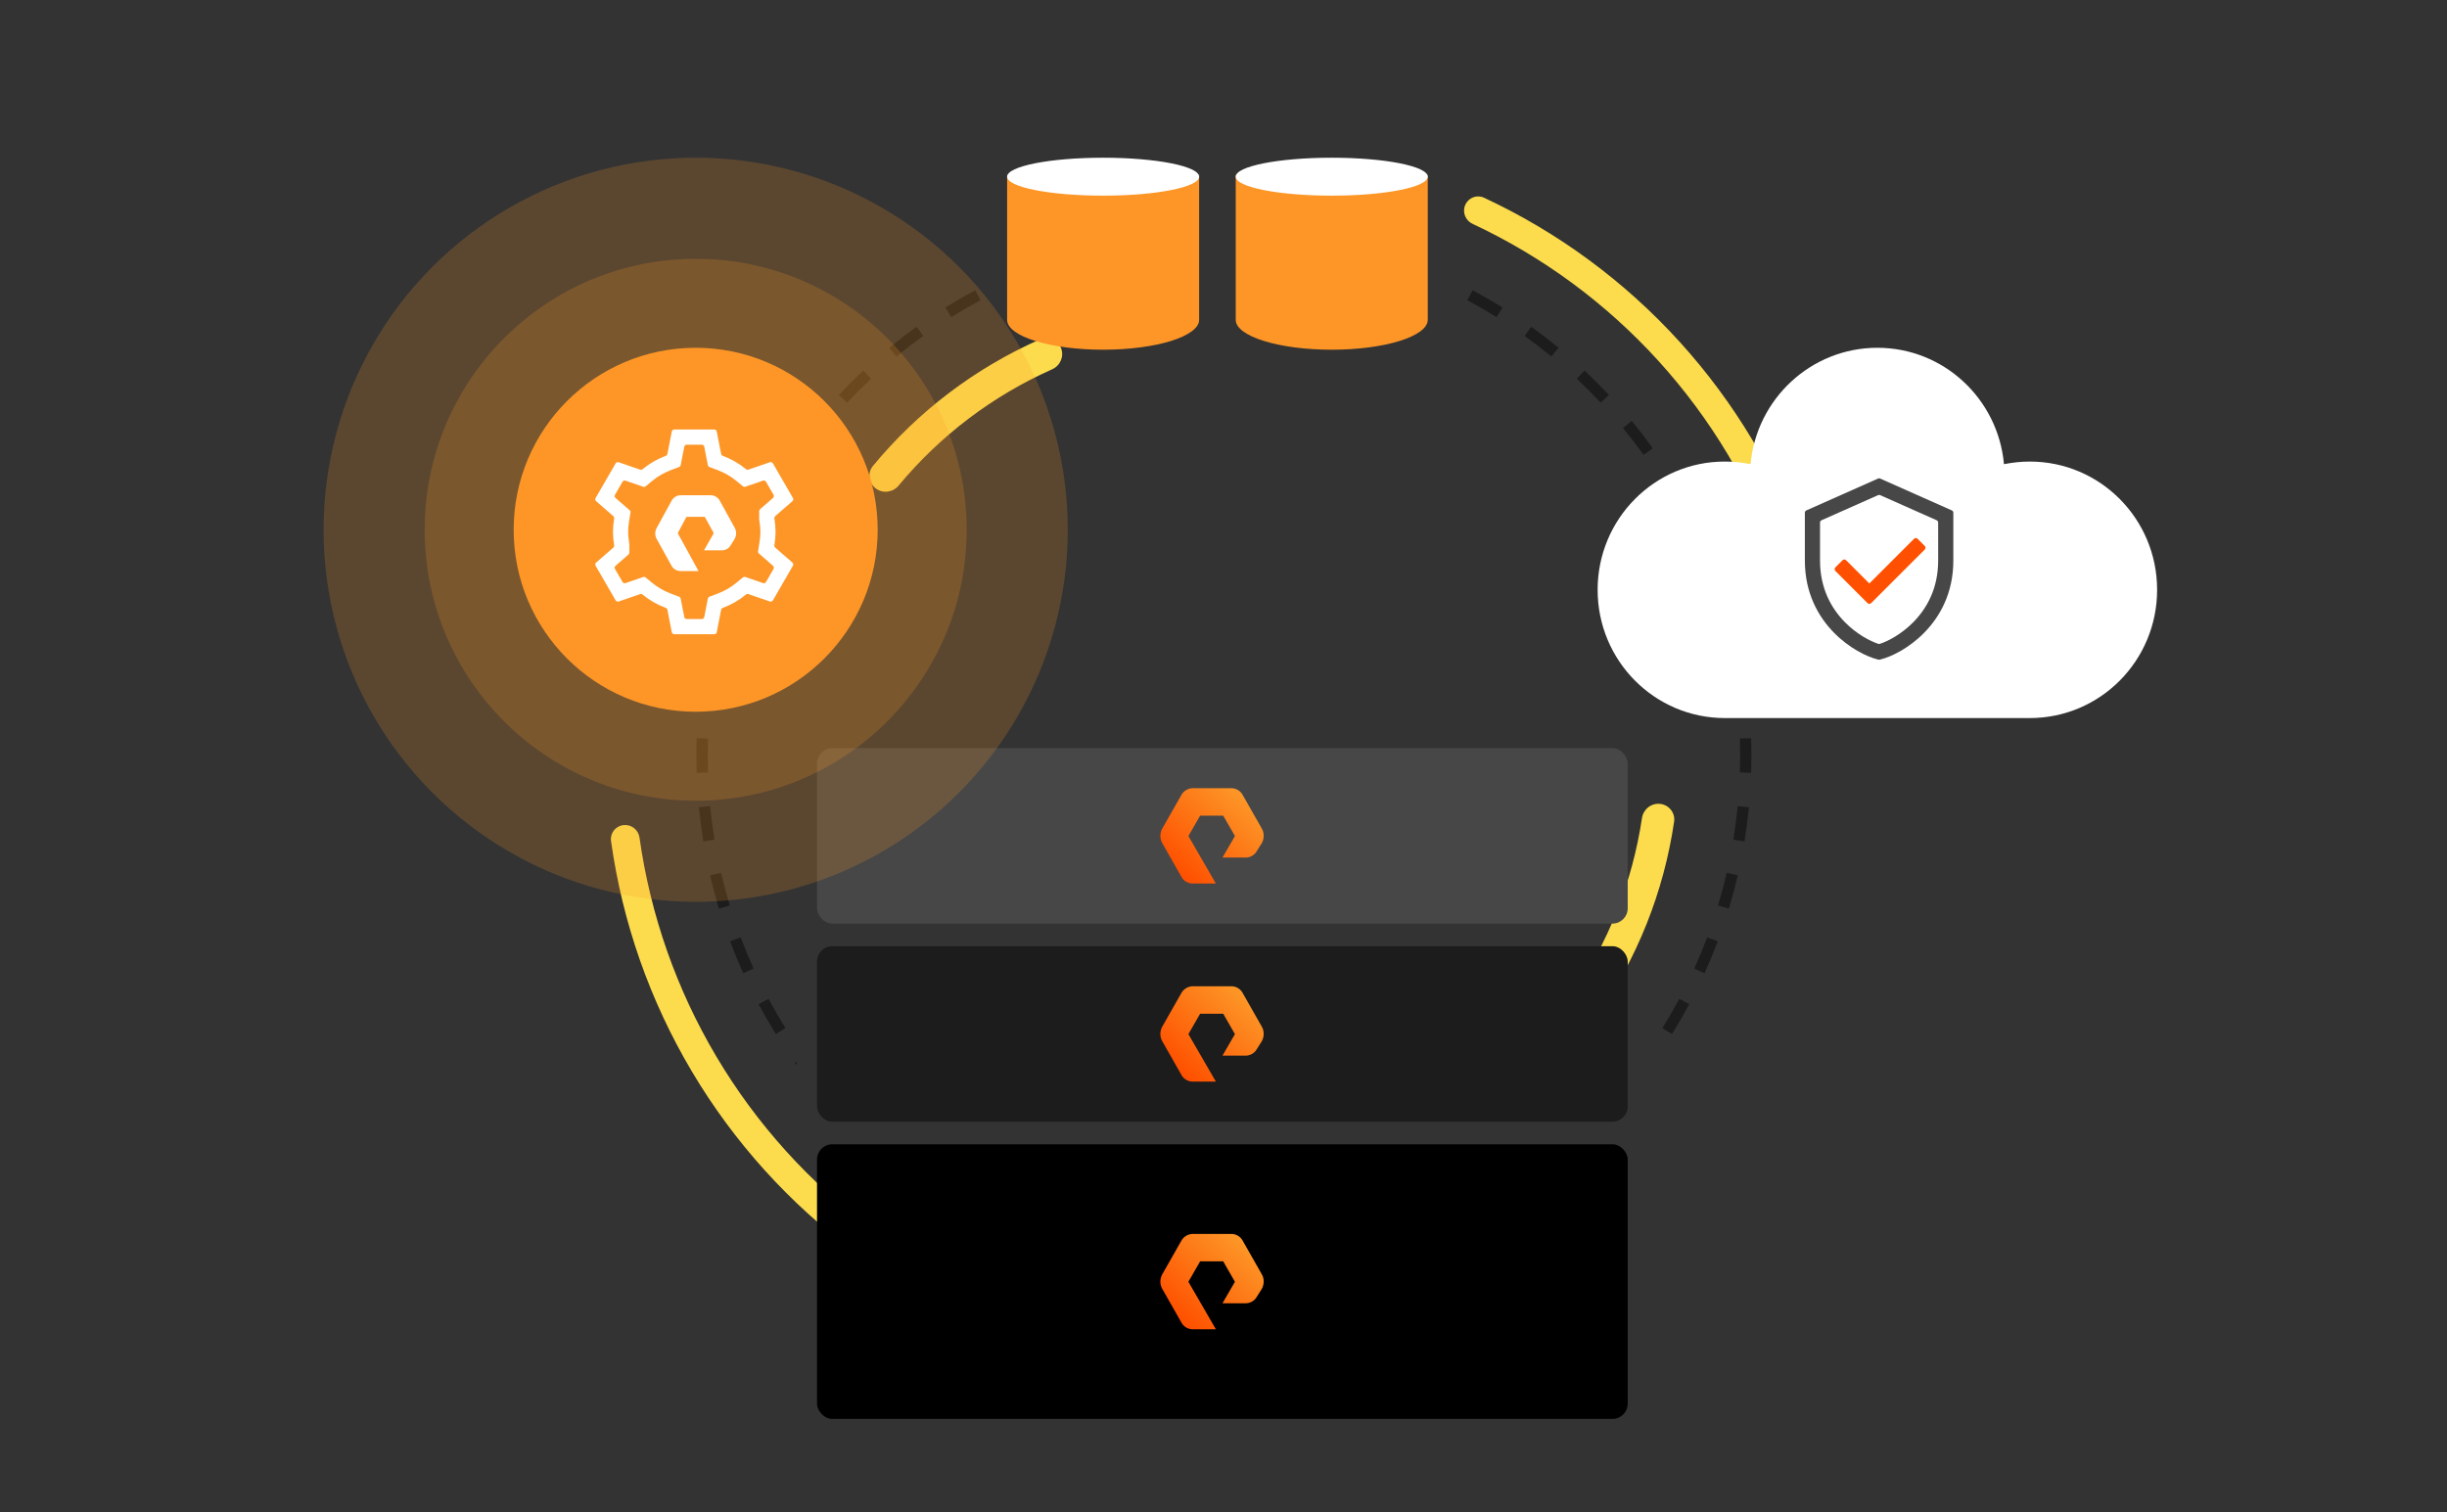<svg width="605" height="374" viewBox="0 0 605 374" fill="none" xmlns="http://www.w3.org/2000/svg">
<rect x="0" y="0" width="605" height="374" fill="#333333" stroke="none"/>
<path fill-rule="evenodd" clip-rule="evenodd" d="M432.962 191.098C433.007 189.678 433.03 188.252 433.03 186.821C433.03 185.39 433.007 183.964 432.962 182.544L431.565 182.589L430.168 182.634C430.213 184.024 430.236 185.42 430.236 186.821C430.236 188.222 430.213 189.618 430.168 191.008L431.565 191.053L432.962 191.098ZM432.411 199.61L431.021 199.475L429.63 199.339C429.358 202.129 428.997 204.891 428.549 207.624L429.928 207.85L431.307 208.077C431.765 205.283 432.134 202.46 432.411 199.61ZM429.65 216.452L428.289 216.135L426.928 215.819C426.295 218.542 425.575 221.232 424.772 223.885L426.109 224.29L427.446 224.695C428.268 221.984 429.004 219.235 429.65 216.452ZM424.703 232.778L423.396 232.286L422.088 231.793C421.104 234.407 420.036 236.98 418.888 239.509L420.161 240.087L421.433 240.664C422.606 238.079 423.697 235.45 424.703 232.778ZM417.653 248.315L416.421 247.656L415.189 246.996C413.872 249.455 412.476 251.866 411.006 254.226L412.192 254.965L413.378 255.704C414.881 253.293 416.307 250.829 417.653 248.315ZM340.476 311.665L340.275 311H332.224C332.016 311.049 331.808 311.098 331.6 311.146L331.917 312.508L332.233 313.869C335.016 313.222 337.765 312.487 340.476 311.665ZM273.604 311.146C273.396 311.098 273.188 311.049 272.981 311H264.93L264.728 311.665C267.44 312.487 270.189 313.222 272.972 313.869L273.288 312.508L273.604 311.146ZM323.858 315.526L323.632 314.147L323.406 312.768C320.673 313.216 317.91 313.577 315.121 313.848L315.256 315.239L315.391 316.63C318.241 316.353 321.065 315.984 323.858 315.526ZM306.879 317.18L306.834 315.784L306.789 314.387C305.399 314.432 304.003 314.454 302.602 314.454C301.201 314.454 299.805 314.432 298.415 314.387L298.37 315.784L298.325 317.18C299.745 317.226 301.171 317.249 302.602 317.249C304.033 317.249 305.459 317.226 306.879 317.18ZM289.813 316.63L289.948 315.239L290.084 313.848C287.295 313.577 284.532 313.216 281.799 312.768L281.573 314.147L281.347 315.526C284.14 315.984 286.963 316.353 289.813 316.63ZM197 262.492V263.385C196.858 263.19 196.716 262.994 196.575 262.797L197 262.492ZM191.827 255.704L193.013 254.965L194.199 254.226C192.728 251.866 191.333 249.455 190.015 246.996L188.784 247.656L187.552 248.315C188.898 250.829 190.324 253.293 191.827 255.704ZM183.771 240.664L185.044 240.087L186.316 239.509C185.169 236.98 184.101 234.407 183.117 231.793L181.809 232.286L180.501 232.778C181.507 235.45 182.598 238.079 183.771 240.664ZM177.758 224.695L179.095 224.29L180.433 223.885C179.629 221.232 178.909 218.542 178.277 215.819L176.916 216.135L175.554 216.452C176.201 219.235 176.937 221.984 177.758 224.695ZM173.897 208.077L175.276 207.851L176.655 207.624C176.207 204.891 175.846 202.129 175.575 199.339L174.184 199.475L172.793 199.61C173.07 202.46 173.44 205.283 173.897 208.077ZM172.243 191.098C172.197 189.678 172.174 188.252 172.174 186.821C172.174 185.39 172.197 183.964 172.243 182.544L173.64 182.589L175.036 182.634C174.991 184.024 174.969 185.42 174.969 186.821C174.969 188.222 174.991 189.618 175.036 191.008L173.64 191.053L172.243 191.098ZM172.793 174.032L174.184 174.167L175.575 174.303C175.846 171.513 176.207 168.751 176.655 166.017L175.276 165.791L173.897 165.565C173.44 168.359 173.07 171.182 172.793 174.032ZM175.554 157.19L176.916 157.507L178.277 157.823C178.909 155.1 179.629 152.41 180.433 149.757L179.095 149.352L177.758 148.947C176.937 151.658 176.201 154.407 175.554 157.19ZM180.501 140.864L181.809 141.356L183.117 141.849C184.101 139.235 185.169 136.662 186.316 134.133L185.044 133.555L183.771 132.978C182.598 135.563 181.507 138.192 180.501 140.864ZM187.552 125.327L188.784 125.986L190.015 126.646C191.333 124.187 192.728 121.776 194.199 119.416L193.013 118.677L191.827 117.938C190.324 120.349 188.898 122.813 187.552 125.327ZM196.575 110.845L197.711 111.659L198.846 112.474C200.471 110.21 202.169 108.001 203.935 105.851L202.856 104.964L201.776 104.077C199.971 106.274 198.236 108.531 196.575 110.845ZM207.407 97.661L208.427 98.617L209.446 99.572C211.351 97.54 213.321 95.569 215.353 93.665L214.398 92.645L213.443 91.626C211.366 93.571 209.353 95.585 207.407 97.661ZM219.858 85.995L220.745 87.074L221.632 88.154C223.783 86.388 225.991 84.69 228.256 83.064L227.441 81.929L226.626 80.794C224.312 82.455 222.055 84.19 219.858 85.995ZM233.719 76.045L234.458 77.231L235.197 78.417C237.557 76.947 239.968 75.551 242.427 74.234L241.768 73.002L241.108 71.77C238.595 73.117 236.131 74.543 233.719 76.045ZM364.097 71.77L363.437 73.002L362.777 74.234C365.236 75.551 367.648 76.947 370.007 78.417L370.746 77.231L371.485 76.045C369.074 74.543 366.61 73.117 364.097 71.77ZM378.579 80.794L377.764 81.929L376.949 83.064C379.213 84.69 381.422 86.388 383.572 88.154L384.459 87.074L385.346 85.995C383.149 84.19 380.892 82.455 378.579 80.794ZM391.762 91.626L390.807 92.645L389.851 93.665C391.884 95.569 393.854 97.54 395.758 99.572L396.778 98.617L397.798 97.661C395.852 95.585 393.839 93.571 391.762 91.626ZM403.428 104.077L402.349 104.964L401.269 105.851C403.036 108.001 404.733 110.21 406.359 112.474L407.494 111.66L408.629 110.845C406.968 108.531 405.234 106.274 403.428 104.077ZM413.378 117.938L412.192 118.677L411.006 119.416C412.476 121.776 413.872 124.187 415.189 126.646L416.421 125.986L417.653 125.327C416.307 122.813 414.881 120.349 413.378 117.938ZM421.433 132.978L420.161 133.555L418.888 134.133C420.036 136.662 421.104 139.235 422.088 141.849L423.396 141.356L424.703 140.864C423.697 138.192 422.606 135.563 421.433 132.978ZM427.446 148.947L426.109 149.352L424.772 149.757C425.575 152.41 426.295 155.1 426.928 157.823L428.289 157.507L429.65 157.19C429.004 154.407 428.268 151.658 427.446 148.947ZM431.307 165.565L429.928 165.791L428.549 166.017C428.997 168.751 429.358 171.513 429.63 174.303L431.021 174.167L432.411 174.032C432.134 171.182 431.765 168.359 431.307 165.565Z" fill="#1C1C1C"/>
<path d="M362.272 50.665C363.054 48.881 365.135 48.065 366.9 48.888C385.221 57.428 401.668 69.538 415.272 84.521C428.876 99.504 439.346 117.041 446.084 136.099C446.733 137.935 445.72 139.928 443.87 140.535C442.019 141.141 440.032 140.131 439.381 138.295C432.954 120.18 422.988 103.51 410.051 89.262C397.114 75.013 381.481 63.489 364.069 55.348C362.305 54.524 361.49 52.448 362.272 50.665Z" fill="#FCDC4D"/>
<path d="M410.449 198.784C412.642 199.027 414.229 201.003 413.908 203.186C411.36 220.521 404.797 237.022 394.743 251.372C393.478 253.179 390.967 253.525 389.206 252.196C387.446 250.867 387.103 248.367 388.364 246.557C397.557 233.357 403.581 218.212 405.964 202.304C406.29 200.123 408.257 198.541 410.449 198.784Z" fill="#FCDC4D"/>
<path d="M216.512 120.77C214.762 119.428 214.426 116.916 215.83 115.214C226.982 101.7 241.138 90.977 257.167 83.901C259.185 83.01 261.512 84.014 262.331 86.062C263.15 88.11 262.149 90.427 260.134 91.323C245.436 97.859 232.444 107.701 222.172 120.08C220.763 121.777 218.262 122.113 216.512 120.77Z" fill="#FCDC4D"/>
<path d="M216.461 308.953C215.333 310.553 213.119 310.938 211.545 309.773C195.214 297.678 181.446 282.444 171.057 264.951C160.667 247.458 153.877 228.08 151.07 207.952C150.799 206.014 152.197 204.253 154.142 204.028C156.087 203.803 157.841 205.197 158.114 207.136C160.805 226.272 167.272 244.696 177.152 261.331C187.032 277.966 200.116 292.46 215.633 303.978C217.205 305.145 217.59 307.353 216.461 308.953Z" fill="#FCDC4D"/>
<path fill-rule="evenodd" clip-rule="evenodd" d="M296.478 42.963C296.478 45.729 285.85 47.971 272.739 47.971C259.628 47.971 249 45.729 249 42.963C249 42.88 249.009 42.798 249.028 42.717C249.03 42.708 249.023 42.699 249.014 42.699C249.006 42.699 249 42.705 249 42.713V42.963V79.079C249 79.079 249 79.079 249 79.079C249 83.165 259.628 86.478 272.739 86.478C285.85 86.478 296.478 83.165 296.478 79.079C296.478 79.079 296.478 79.079 296.478 79.079V42.963ZM296.478 42.963C296.478 42.88 296.469 42.798 296.45 42.717C296.448 42.708 296.455 42.699 296.464 42.699C296.472 42.699 296.478 42.705 296.478 42.713V42.963Z" fill="#FD9627"/>
<ellipse cx="272.739" cy="43.691" rx="23.739" ry="4.691" fill="white"/>
<path fill-rule="evenodd" clip-rule="evenodd" d="M353 42.963C353 45.729 342.371 47.971 329.26 47.971C316.162 47.971 305.541 45.733 305.522 42.971V79.067C305.521 79.071 305.521 79.075 305.521 79.079C305.521 83.165 316.15 86.478 329.26 86.478C342.371 86.478 352.999 83.165 353 79.079V42.713C353 42.705 352.993 42.699 352.985 42.699C352.976 42.699 352.969 42.708 352.971 42.717C352.99 42.798 353 42.88 353 42.963ZM305.536 42.699C305.545 42.699 305.552 42.708 305.55 42.717C305.532 42.796 305.522 42.875 305.522 42.955V42.713C305.522 42.705 305.528 42.699 305.536 42.699Z" fill="#FD9627"/>
<ellipse cx="329.261" cy="43.691" rx="23.739" ry="4.691" fill="white"/>
<rect x="202" y="185" width="200.438" height="43.389" rx="3.773" fill="#474747"/>
<path fill-rule="evenodd" clip-rule="evenodd" d="M300.616 218.485H294.908C293.731 218.485 292.644 217.843 292.1 216.833L287.299 208.392C286.755 207.383 286.755 206.098 287.299 204.997L292.1 196.556C292.644 195.546 293.821 194.904 294.908 194.904H304.42C305.598 194.904 306.685 195.546 307.229 196.556L312.03 204.997C312.573 206.006 312.573 207.291 312.03 208.392L310.761 210.411C310.218 211.42 309.131 212.062 307.953 212.062H302.246L305.326 206.74L302.427 201.694H296.72L293.821 206.74L300.616 218.485Z" fill="url(#paint0_linear_1603_31899)"/>
<rect x="202" y="233.979" width="200.438" height="43.389" rx="3.773" fill="#1C1C1C"/>
<path fill-rule="evenodd" clip-rule="evenodd" d="M300.616 267.463H294.908C293.731 267.463 292.644 266.821 292.1 265.812L287.299 257.37C286.755 256.361 286.755 255.077 287.299 253.976L292.1 245.534C292.644 244.525 293.821 243.883 294.908 243.883H304.42C305.598 243.883 306.685 244.525 307.229 245.534L312.03 253.976C312.573 254.985 312.573 256.269 312.03 257.37L310.761 259.389C310.218 260.398 309.131 261.041 307.953 261.041H302.246L305.326 255.719L302.427 250.672H296.72L293.821 255.719L300.616 267.463Z" fill="url(#paint1_linear_1603_31899)"/>
<rect x="202" y="282.957" width="200.438" height="67.913" rx="3.773" fill="black"/>
<path fill-rule="evenodd" clip-rule="evenodd" d="M300.616 328.704H294.908C293.731 328.704 292.644 328.062 292.1 327.052L287.299 318.611C286.755 317.602 286.755 316.317 287.299 315.216L292.1 306.775C292.644 305.765 293.821 305.123 294.908 305.123H304.42C305.598 305.123 306.685 305.765 307.229 306.775L312.03 315.216C312.573 316.225 312.573 317.51 312.03 318.611L310.761 320.63C310.218 321.639 309.131 322.281 307.953 322.281H302.246L305.326 316.959L302.427 311.913H296.72L293.821 316.959L300.616 328.704Z" fill="url(#paint2_linear_1603_31899)"/>
<path d="M501.865 114.136C499.657 114.136 497.561 114.374 495.465 114.779C494.012 98.66 480.569 86 464.164 86C447.758 86 434.267 98.66 432.813 114.779C430.78 114.367 428.628 114.136 426.413 114.136C409.079 114.136 395 128.32 395 145.85C395 163.38 409.079 177.564 426.469 177.564H501.858C519.249 177.564 533.328 163.38 533.328 145.85C533.328 128.32 519.249 114.136 501.858 114.136H501.865Z" fill="white"/>
<path fill-rule="evenodd" clip-rule="evenodd" d="M464.338 118.333C464.499 118.261 464.684 118.261 464.845 118.333L482.574 126.213C482.8 126.313 482.946 126.537 482.946 126.784V138.617C482.946 146.624 479.654 152.494 475.708 156.496C471.976 160.28 467.68 162.374 465.051 163.038L464.745 163.116C464.644 163.141 464.539 163.141 464.438 163.116L464.132 163.038C461.502 162.374 457.207 160.28 453.475 156.496C449.528 152.494 446.237 146.624 446.237 138.617V126.784C446.237 126.537 446.383 126.313 446.608 126.213L464.338 118.333ZM450.358 128.65C450.133 128.75 449.987 128.974 449.987 129.221V138.617C449.987 145.493 452.781 150.452 456.145 153.863C459.079 156.838 462.36 158.542 464.408 159.214C464.527 159.254 464.656 159.254 464.775 159.214C466.823 158.542 470.104 156.838 473.038 153.863C476.402 150.452 479.196 145.493 479.196 138.617V129.221C479.196 128.974 479.05 128.75 478.824 128.65L464.845 122.437C464.684 122.365 464.499 122.365 464.338 122.437L450.358 128.65Z" fill="#474747"/>
<path d="M474.113 133.233C473.869 132.989 473.473 132.989 473.229 133.233L462.18 144.282L456.435 138.537C456.191 138.292 455.795 138.292 455.551 138.537L453.783 140.304C453.539 140.548 453.539 140.944 453.783 141.188L461.738 149.143C461.982 149.387 462.378 149.387 462.622 149.143L475.88 135.885C476.125 135.641 476.125 135.245 475.88 135.001L474.113 133.233Z" fill="#FE5000"/>
<circle opacity="0.2" cx="172" cy="131" r="92" fill="#FD9627"/>
<circle opacity="0.2" cx="172" cy="131" r="67" fill="#FD9627"/>
<circle cx="172" cy="131" r="45" fill="#FD9627"/>
<path fill-rule="evenodd" clip-rule="evenodd" d="M166.091 106.717C166.148 106.424 166.405 106.212 166.704 106.212H176.6C176.899 106.212 177.156 106.424 177.213 106.717L178.292 112.25C178.334 112.462 178.482 112.638 178.685 112.715L178.751 112.739C180.821 113.519 182.724 114.612 184.389 115.977L184.443 116.021C184.611 116.158 184.838 116.199 185.043 116.129L190.349 114.303C190.632 114.205 190.944 114.322 191.093 114.581L196.046 123.145C196.196 123.404 196.141 123.733 195.916 123.929L191.672 127.626C191.535 127.745 191.457 127.917 191.457 128.098V128.171C191.457 128.204 191.46 128.237 191.465 128.269L191.466 128.279C191.652 129.444 191.749 130.51 191.749 131.521C191.749 132.538 191.652 133.604 191.466 134.769L191.456 134.837C191.422 135.05 191.5 135.265 191.662 135.406L195.91 139.112C196.135 139.308 196.19 139.637 196.04 139.895L191.093 148.459C190.944 148.718 190.631 148.835 190.348 148.737L185.036 146.906C184.83 146.835 184.603 146.876 184.435 147.014L184.381 147.059C182.716 148.43 180.82 149.522 178.751 150.302L178.685 150.326C178.482 150.403 178.334 150.579 178.292 150.791L177.213 156.324C177.156 156.617 176.899 156.829 176.6 156.829H166.704C166.405 156.829 166.148 156.617 166.091 156.324L165.012 150.791C164.97 150.579 164.821 150.403 164.619 150.326L164.553 150.302C162.483 149.522 160.58 148.429 158.915 147.064L158.861 147.02C158.693 146.883 158.466 146.842 158.261 146.912L152.955 148.738C152.672 148.836 152.36 148.719 152.211 148.46L147.258 139.897C147.108 139.638 147.163 139.309 147.389 139.112L151.632 135.422C151.768 135.303 151.847 135.131 151.847 134.95V134.877C151.847 134.844 151.844 134.811 151.839 134.778L151.837 134.769C151.652 133.604 151.555 132.538 151.555 131.521C151.555 130.503 151.652 129.437 151.837 128.272L151.848 128.204C151.882 127.991 151.804 127.776 151.641 127.634L147.389 123.935C147.163 123.739 147.108 123.41 147.258 123.151L152.21 114.582C152.36 114.323 152.672 114.206 152.955 114.304L158.268 116.135C158.473 116.206 158.701 116.165 158.869 116.027L158.923 115.983C160.582 114.618 162.485 113.519 164.553 112.739L164.619 112.715C164.821 112.638 164.97 112.462 165.012 112.25L166.091 106.717ZM169.794 109.962C169.494 109.962 169.237 110.174 169.18 110.467L168.292 115.021C168.25 115.234 168.101 115.41 167.899 115.487L165.875 116.249C164.184 116.886 162.641 117.779 161.305 118.878L159.631 120.256C159.463 120.395 159.235 120.436 159.03 120.365L154.655 118.856C154.372 118.759 154.06 118.875 153.91 119.134L152.052 122.351C151.902 122.61 151.957 122.939 152.183 123.135L155.671 126.17C155.834 126.311 155.912 126.526 155.879 126.739L155.541 128.862C155.379 129.878 155.305 130.742 155.305 131.521C155.305 132.299 155.379 133.163 155.541 134.179L155.589 134.482C155.594 134.514 155.597 134.547 155.597 134.58V136.658C155.597 136.839 155.518 137.011 155.382 137.13L152.183 139.912C151.958 140.109 151.903 140.437 152.053 140.697L153.911 143.909C154.06 144.168 154.372 144.285 154.655 144.188L159.02 142.686C159.225 142.615 159.452 142.656 159.619 142.793L161.292 144.164C162.633 145.263 164.177 146.153 165.875 146.792L167.899 147.554C168.101 147.631 168.25 147.807 168.292 148.02L169.18 152.574C169.237 152.867 169.495 153.079 169.794 153.079H173.51C173.809 153.079 174.067 152.867 174.124 152.574L175.012 148.02C175.054 147.807 175.202 147.631 175.405 147.554L177.429 146.792C179.122 146.155 180.657 145.267 181.997 144.164L183.672 142.784C183.84 142.646 184.068 142.605 184.273 142.676L188.648 144.184C188.931 144.282 189.243 144.165 189.393 143.906L191.249 140.692C191.399 140.434 191.344 140.105 191.119 139.909L187.632 136.867C187.47 136.726 187.392 136.511 187.426 136.298L187.763 134.179C187.925 133.163 187.999 132.299 187.999 131.521C187.999 130.75 187.925 129.886 187.763 128.868L187.715 128.566C187.71 128.533 187.707 128.501 187.707 128.468V126.391C187.707 126.21 187.785 126.039 187.922 125.92L191.122 123.131C191.348 122.935 191.403 122.606 191.253 122.347L189.393 119.132C189.244 118.873 188.932 118.756 188.649 118.854L184.284 120.355C184.079 120.426 183.852 120.385 183.684 120.248L182.012 118.877C180.671 117.778 179.127 116.888 177.429 116.249L175.405 115.487C175.202 115.41 175.054 115.234 175.012 115.021L174.124 110.467C174.067 110.174 173.809 109.962 173.51 109.962H169.794Z" fill="white"/>
<path fill-rule="evenodd" clip-rule="evenodd" d="M172.705 141.211H168.286C167.843 141.219 167.406 141.107 167.017 140.887C166.627 140.667 166.298 140.346 166.062 139.955L162.349 133.25C162.121 132.846 162 132.385 162 131.915C162 131.446 162.121 130.985 162.349 130.58L166.062 123.797C166.289 123.391 166.614 123.055 167.004 122.821C167.394 122.586 167.836 122.463 168.286 122.462H175.726C176.175 122.464 176.616 122.589 177.006 122.823C177.396 123.057 177.721 123.392 177.95 123.797L181.662 130.533C181.884 130.94 182 131.4 182 131.868C182 132.336 181.884 132.796 181.662 133.203L180.7 134.773C180.473 135.174 180.15 135.507 179.763 135.738C179.376 135.97 178.937 136.092 178.491 136.092H174.057L176.477 131.837L174.238 127.801H169.729L167.565 131.837L172.705 141.211Z" fill="white"/>
<defs>
<linearGradient id="paint0_linear_1603_31899" x1="290.632" y1="215.032" x2="307.253" y2="197.026" gradientUnits="userSpaceOnUse">
<stop stop-color="#FE5000"/>
<stop offset="1" stop-color="#FD9627"/>
</linearGradient>
<linearGradient id="paint1_linear_1603_31899" x1="290.632" y1="264.01" x2="307.253" y2="246.004" gradientUnits="userSpaceOnUse">
<stop stop-color="#FE5000"/>
<stop offset="1" stop-color="#FD9627"/>
</linearGradient>
<linearGradient id="paint2_linear_1603_31899" x1="290.632" y1="325.251" x2="307.253" y2="307.245" gradientUnits="userSpaceOnUse">
<stop stop-color="#FE5000"/>
<stop offset="1" stop-color="#FD9627"/>
</linearGradient>
</defs>
</svg>
